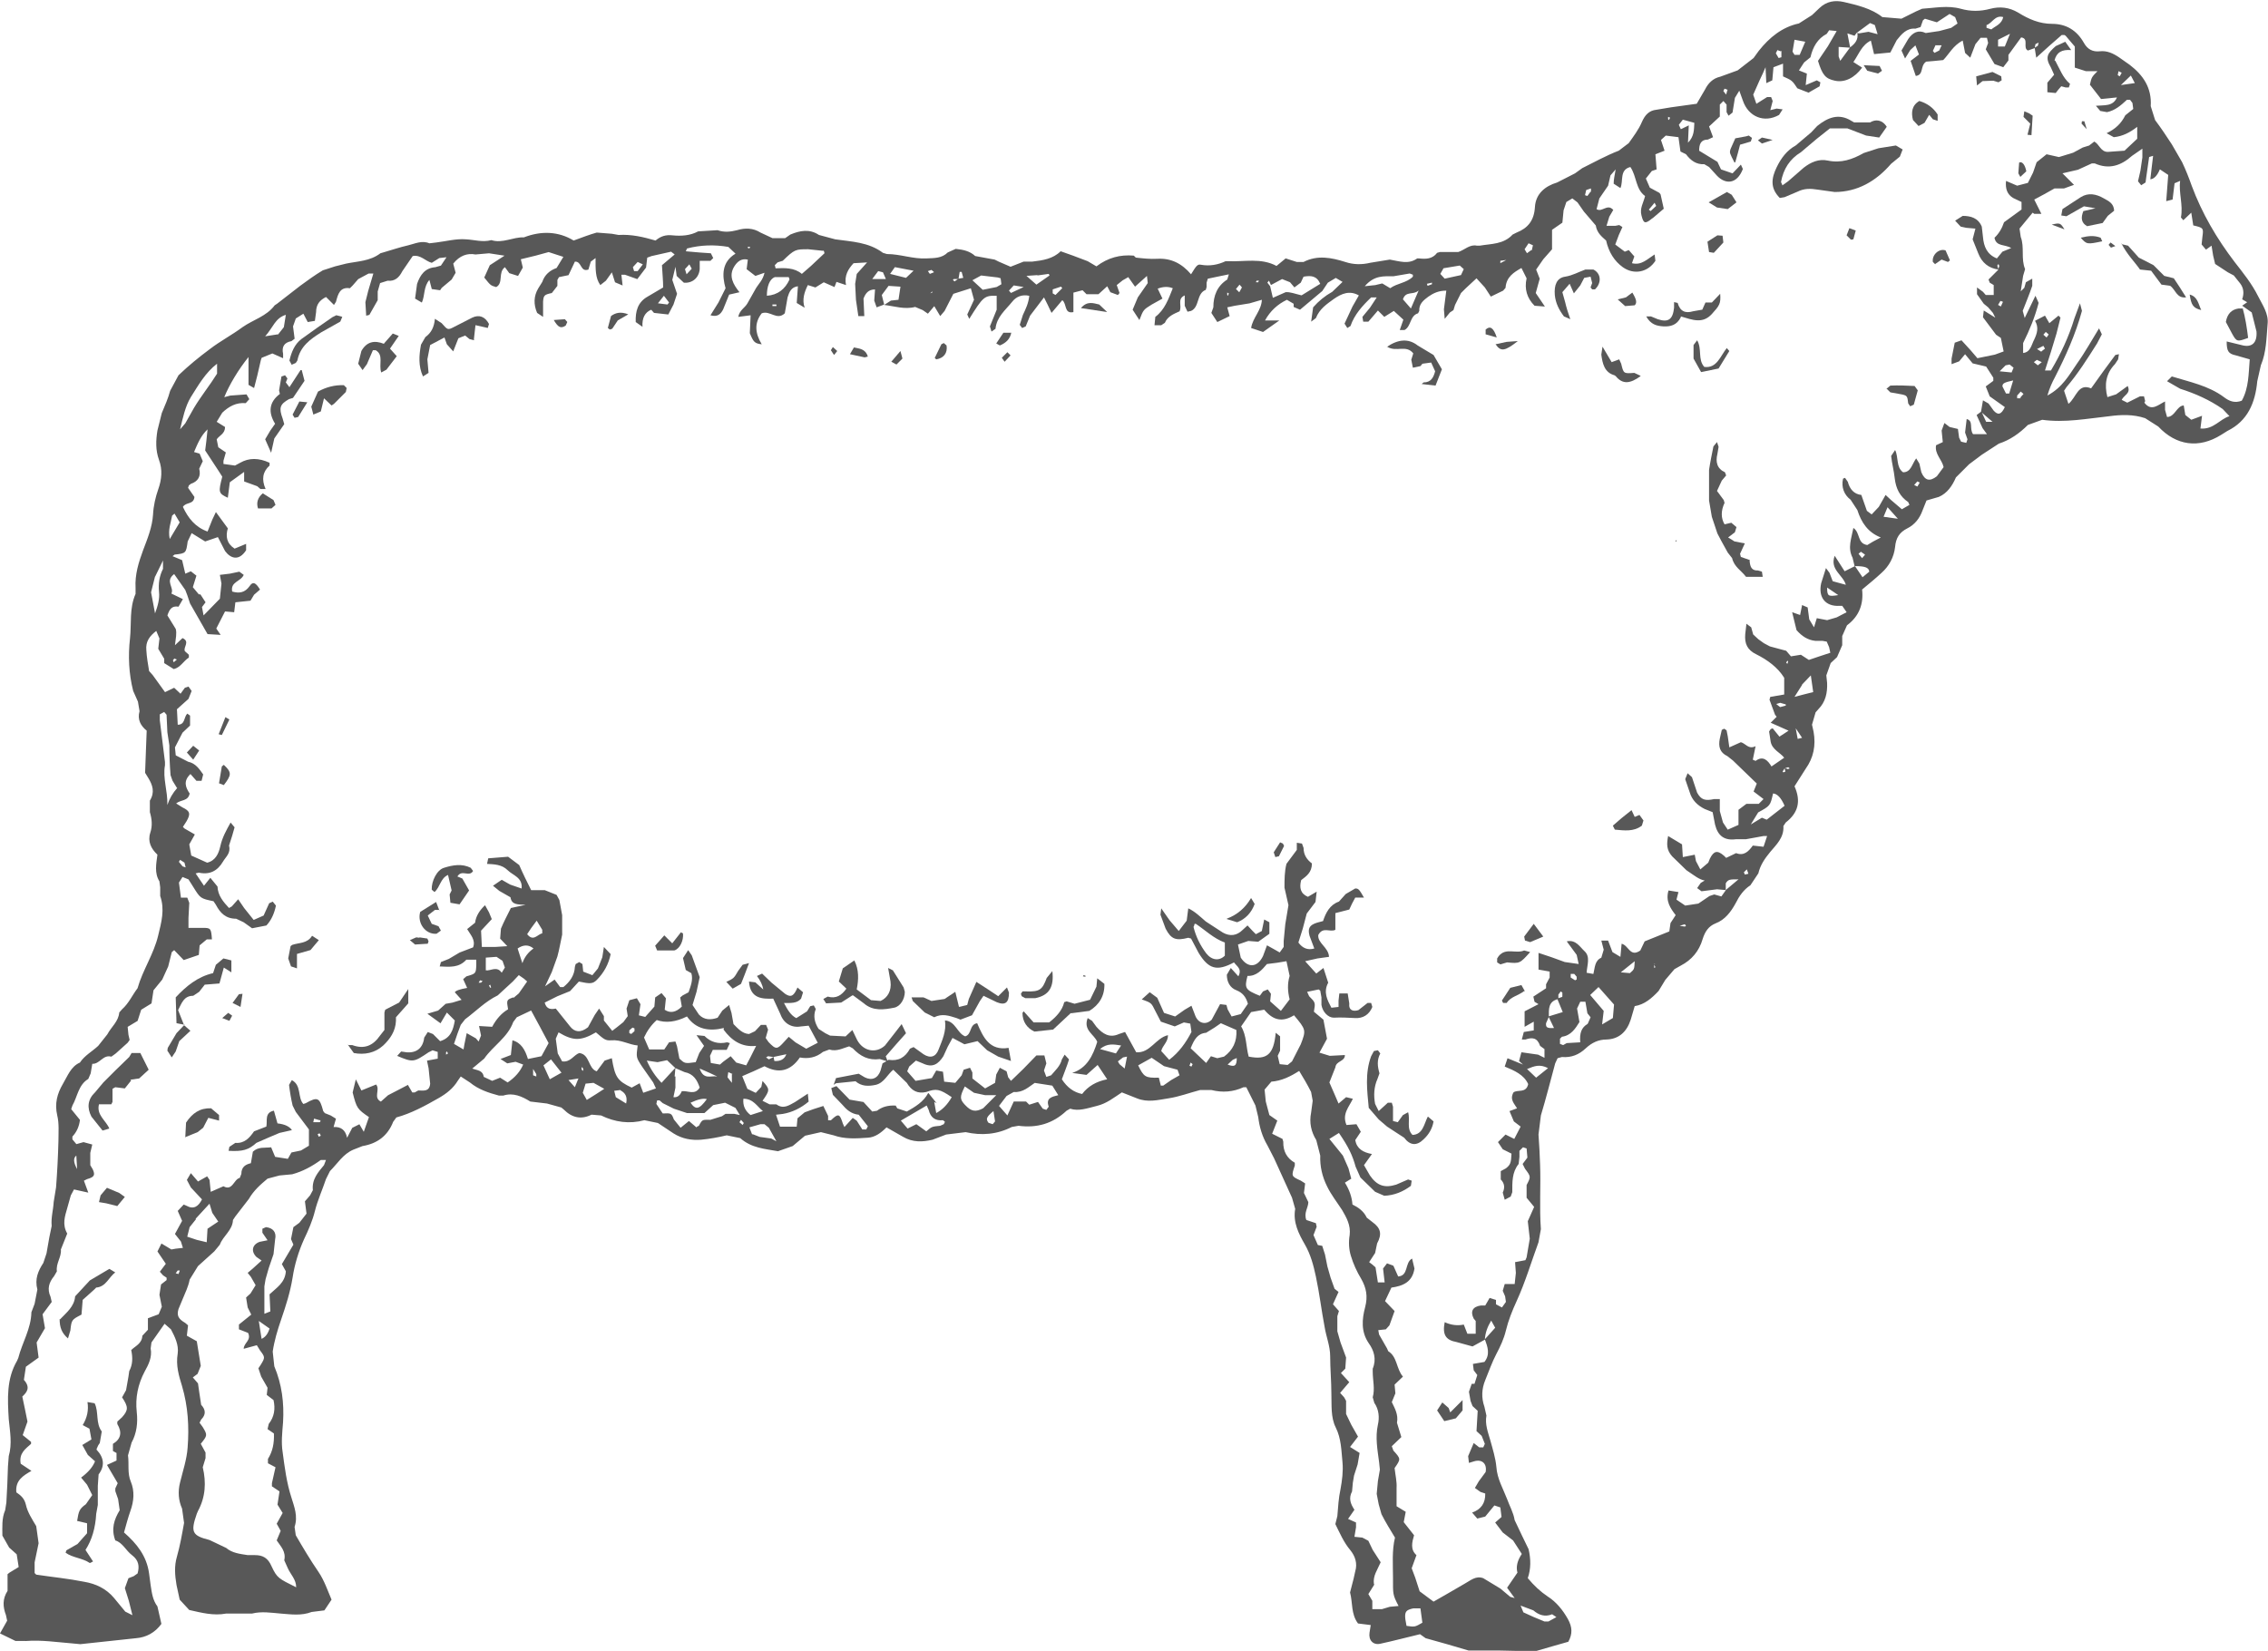 <svg xmlns="http://www.w3.org/2000/svg" viewBox="0 0 57.05 41.54"><defs><style>.d{fill:#585858;}</style></defs><g id="a"></g><g id="b"><g id="c"><g><path class="d" d="M28.57,6.48c.18,.02,.36,.04,.54,.03,.35-.02,.62,.12,.85,.39,.13-.21,.16-.26,.25-.24,.22,.04,.43,0,.62-.09h.07c.4,.02,.82-.09,1.21,.12l.23-.19,.28,.09h.17c.35-.18,.7-.11,1.05,0,.21,.07,.42,.07,.63,.02l.49-.08c.24,.04,.47,.13,.69-.03h.04c.17,.02,.34,.02,.46-.14l.07-.02h.46c.16-.05,.29-.2,.47-.16h.07c.29-.05,.6-.03,.83-.28l.1-.05c.28-.11,.44-.3,.46-.64,.02-.34,.26-.53,.56-.62l.45-.23,.18-.13c.3-.15,.61-.32,.92-.44l.25-.19c.12-.17,.25-.34,.33-.53,.08-.18,.18-.29,.37-.31l.36-.06c.21-.03,.43-.06,.65-.09l.21-.36c.08-.16,.2-.28,.38-.32l.44-.16,.4-.31,.13-.18c.27-.34,.59-.6,1.01-.69l.33-.21,.19-.18c.18-.17,.39-.2,.61-.15,.34,.08,.69,.16,.97,.38l.48,.04,.36-.18,.16-.07c.32-.02,.64-.09,.97,0,.25,.07,.49,.07,.75,0,.23-.06,.47-.04,.7,.1,.26,.16,.53,.28,.85,.28,.35,0,.62,.16,.8,.48,.09,.16,.22,.23,.4,.21,.18-.02,.33,.05,.48,.15l.27,.19c.34,.26,.56,.58,.53,1.04l.11,.35c.15,.2,.29,.41,.42,.61l.26,.45c.09,.19,.17,.39,.24,.59,.26,.7,.63,1.33,1.08,1.92,.21,.27,.43,.54,.59,.86,.11,.22,.27,.44,.24,.7-.03,.35-.03,.71-.17,1.04l-.09,.4c-.05,.54-.24,1-.75,1.25l-.16,.1c-.56,.35-1.13,.27-1.58-.21l-.33-.21c-.3-.1-.6-.09-.9-.05-.56,.06-1.12,.17-1.69,.09l-.36,.13c-.21,.21-.45,.38-.73,.47l-.43,.28-.32,.24-.33,.33c-.09,.21-.22,.4-.43,.49l-.31,.09-.1,.25c-.07,.2-.2,.36-.38,.45-.2,.1-.29,.24-.31,.47-.03,.26-.15,.48-.34,.65-.15,.14-.31,.27-.49,.42,.04,.36-.07,.67-.38,.9l-.12,.27v.23l-.13,.3-.16,.15-.11,.31,.02,.19c.01,.25-.04,.48-.22,.66l-.07,.08-.09,.31,.04,.18c.06,.34,0,.65-.2,.93l-.28,.44c.17,.38,.09,.67-.22,.91l-.06,.09c.02,.29-.18,.47-.33,.65-.14,.17-.25,.33-.3,.54l-.2,.3c-.17,.11-.28,.27-.37,.45-.12,.22-.27,.42-.51,.51-.17,.07-.26,.2-.32,.39-.09,.31-.28,.53-.55,.67l-.16,.09-.23,.27-.17,.28c-.17,.18-.35,.34-.6,.38l-.1,.34c-.1,.31-.3,.49-.61,.5-.2,0-.37,.08-.52,.22-.17,.16-.36,.24-.6,.22l-.11,.03-.06,.13c-.12,.44-.23,.88-.36,1.31l-.06,.48c.02,.25,.03,.5,.04,.76,.02,.54-.02,1.08,.02,1.62l-.06,.33c-.18,.49-.33,1-.55,1.48-.11,.24-.21,.49-.27,.74-.05,.21-.14,.4-.24,.59-.11,.21-.19,.44-.28,.66-.09,.22-.1,.44-.02,.67l.05,.22c-.04,.22,.04,.42,.1,.63,.06,.22,.13,.44,.15,.66,.02,.3,.17,.55,.27,.81,.06,.17,.16,.34,.19,.53l.19,.4,.16,.33c.06,.25,.06,.5-.02,.73,.16,.19,.32,.34,.5,.46,.22,.14,.38,.34,.51,.57,.11,.2,.12,.37,.01,.57-.27,.08-.54,.15-.8,.23h-.14c-.27,0-.55,0-.82-.01h-.75c-.36-.11-.72-.21-1.08-.31l-.14-.1c-.34,.08-.67,.17-1,.24-.18,.04-.3-.09-.27-.28l.03-.19-.32-.04c-.18-.24-.13-.52-.2-.78l.09-.35,.04-.18c.06-.2,0-.38-.12-.53-.17-.2-.27-.44-.38-.66l.05-.2c.02-.23,.03-.45,.08-.68,.04-.22,.07-.45,.05-.67-.03-.3-.03-.6-.17-.88-.13-.26-.1-.56-.11-.85,0-.31-.03-.63-.03-.94,0-.26-.1-.49-.14-.74-.08-.42-.13-.85-.22-1.27-.06-.28-.13-.55-.28-.81-.15-.26-.3-.55-.24-.89l-.08-.28c-.15-.33-.3-.66-.45-.99l-.17-.33c-.13-.22-.2-.46-.23-.71l-.07-.29-.23-.46h-.07c-.26,.12-.53,.14-.81,.07h-.28c-.27,.07-.53,.17-.8,.21-.26,.04-.52,.11-.79,0l-.38-.15c-.2,.13-.38,.28-.63,.34-.24,.06-.46,.14-.67,.07l-.09,.05c-.35,.33-.75,.44-1.21,.38l-.17,.03c-.37,.19-.76,.22-1.16,.13l-.49,.06-.34,.13c-.25,.06-.5,.07-.74-.07l-.42-.24c-.14,.14-.29,.25-.47,.26-.29,.02-.58,.04-.86-.06l-.32-.08-.4,.09-.31,.26-.37,.13c-.33-.06-.67-.08-.95-.33l-.34-.07c-.21,.05-.43,.09-.64,.11-.24,.02-.48-.02-.7-.16l-.39-.26-.34-.07c-.38,.1-.74,.05-1.09-.12l-.24-.02c-.26,.13-.49,.08-.7-.13l-.06-.05-.36-.1-.42-.05c-.21-.13-.43-.23-.68-.15h-.11c-.26-.07-.51-.15-.73-.33l-.23-.15-.07,.1c-.12,.2-.29,.33-.48,.44-.35,.2-.7,.39-1.07,.49l-.08,.11c-.14,.36-.41,.55-.77,.61l-.23,.09c-.26,.11-.4,.35-.59,.54l-.1,.2c-.09,.27-.21,.53-.28,.81-.06,.24-.16,.47-.27,.7-.14,.31-.24,.64-.29,.97-.06,.37-.17,.71-.29,1.06-.09,.26-.17,.53-.21,.8l.04,.37c.19,.45,.25,.92,.22,1.41-.02,.25-.05,.51-.01,.75,.05,.38,.1,.77,.22,1.14,.07,.23,.17,.47,.08,.74l.03,.21c.18,.31,.37,.63,.57,.92,.15,.22,.23,.47,.33,.7l-.18,.27-.32,.04c-.26,.1-.52,.06-.78,.04-.24-.02-.48-.06-.72,0h-.65c-.32,.06-.62-.02-.93-.09l-.24-.26-.08-.37c-.04-.24-.06-.47,.01-.71,.08-.28,.13-.57,.18-.85l-.05-.36c-.09-.2-.11-.43-.05-.66,.07-.29,.17-.58,.19-.88,.04-.52,.01-1.03-.14-1.54-.08-.26-.16-.52-.11-.82,.03-.22-.07-.42-.17-.61l-.16-.14-.33,.47-.02,.15c.04,.22-.05,.4-.15,.58-.17,.32-.24,.66-.2,1.02,.03,.27,0,.53-.13,.77l-.09,.32c.03,.22-.02,.45,.07,.66,.1,.24,.08,.49-.01,.74-.06,.17-.11,.36-.16,.54,.32,.28,.57,.59,.63,1.03l.04,.3c.03,.19,.05,.37,.17,.53l.1,.44c-.16,.22-.38,.34-.64,.36-.47,.05-.93,.1-1.4,.15l-.21-.02c-.38-.03-.77-.09-1.15-.06H.39l-.39-.19,.18-.32-.03-.14c-.08-.21-.09-.41,.04-.61v-.42l.05-.04,.23-.14-.05-.32-.19-.17-.17-.3c0-.21-.02-.43,.07-.64l.03-.19c.02-.3,.03-.61,.04-.91l.02-.26c.09-.31,.03-.62,0-.93-.03-.51-.06-1.01,.21-1.47l.03-.07c.1-.39,.32-.73,.33-1.15l.08-.21,.07-.36c-.07-.27,.02-.47,.15-.67l.08-.24,.07-.4,.06-.29c-.02-.21,.04-.4,.05-.6l.06-.37c.03-.39,.05-.78,.06-1.17,0-.21,.02-.44-.03-.64-.07-.3,0-.55,.14-.79,.12-.2,.2-.44,.43-.54,.12-.18,.31-.28,.46-.42l.23-.29c.1-.19,.28-.32,.3-.55l.07-.08c.17-.15,.26-.36,.39-.53,.13-.46,.41-.86,.52-1.33,.08-.33,.17-.65,.05-.99v-.22l-.02-.15c-.13-.21-.08-.44-.05-.67-.16-.15-.25-.33-.18-.55,.06-.18,.04-.35-.01-.52v-.29c.13-.21,.07-.39-.04-.57l-.08-.13c.01-.37,.03-.71,.04-1.06-.15-.12-.24-.28-.18-.49l-.04-.24-.12-.27c-.11-.43-.13-.88-.08-1.32,.04-.37-.02-.76,.14-1.12v-.15c-.02-.34,.08-.65,.19-.95,.11-.29,.23-.58,.25-.9,.01-.21,.06-.43,.13-.63,.09-.25,.11-.5,.02-.74-.09-.25-.08-.49-.04-.74l.11-.44c.08-.19,.16-.37,.21-.56l.21-.39c.25-.24,.52-.46,.79-.66,.26-.2,.55-.35,.82-.55,.27-.19,.6-.27,.81-.55l.06-.04c.19-.15,.39-.3,.58-.45,.19-.14,.37-.27,.57-.39l.31-.1,.28-.07c.29-.06,.6-.06,.86-.26l.07-.02c.21-.06,.41-.13,.63-.18,.17-.04,.34-.13,.53-.05l.17-.02c.25-.03,.5-.1,.75-.08,.21,.01,.42,.08,.64,.02,.28,.09,.54-.08,.82-.07,.44-.17,.87-.15,1.25,.08,.22-.08,.4-.15,.58-.2l.38,.03,.17,.03c.32-.02,.62,.05,.93,.14,.13-.11,.26-.15,.43-.13,.21,.02,.44,.01,.64-.1l.49-.03c.17,.06,.33,.04,.49,0,.2-.06,.4-.06,.59,.06l.3,.14h.32l.13-.09c.24-.1,.48-.15,.72,.01l.41,.11c.42,.06,.84,.07,1.2,.34l.1,.03c.34,0,.66,.13,1,.11,.19-.01,.38,0,.53-.15l.2-.09c.2,.02,.36,.06,.49,.18l.49,.09,.1,.05,.3,.13,.33-.13h.22c.26-.03,.52-.07,.71-.26l.31,.11,.37,.14,.22,.13c.29-.22,.6-.3,.94-.27Zm13.09,17.78l-.05-.02v.11l.03-.02-.04-.08h.05Zm3.31-4.91l.05-.02-.04-.03-.09,.03-.05,.08,.02,.02,.05-.02-.02-.09,.09,.03ZM23.45,7.36v-.03l-.07,.07-.12,.14,.11-.15,.08-.03Zm.54-.34l-.02,.02,.04,.04,.1-.07,.12-.02-.04-.15h-.05l-.03,.18h-.13Zm-4.52,19.67q.24,.02,.31-.17l-.33,.07-.13-.02-.05,.03,.07,.05,.12-.06,.02,.11ZM46.69,.82l.07,.02,.24-.04,.23,.06-.07-.23-.12-.05-.34,.25-.05,.07-.18-.06,.07,.36-.29-.02v.24l.04,.11,.25-.34c.12-.09,.21-.19,.18-.36Zm-7.39,24.25v-.1l-.04-.03-.06,.08v.11c-.26,.06-.24,.26-.24,.45l-.07,.16c-.01,.11,.03,.13,.2,.12l-.14-.29,.36-.11-.14-.34,.12-.04Zm-22.31,2.01v.28l-.05,.24q.14,.02,.21-.15c.15-.02,.33,.11,.45-.09-.06-.19-.16-.35-.38-.39l-.23-.1-.21-.2-.24,.05-.27-.04c.1,.23,.22,.4,.37,.56l.35-.38-.02,.22ZM32,7.5l.34-.15c.11-.01,.23,.04,.4,.08l.47-.29c-.09-.21-.24-.21-.42-.18l-.07,.15-.16,.12-.11-.13-.2-.08-.28,.15-.05-.11-.04,.05,.07,.09,.07,.3Zm-11.29-1.19l-.38-.04c-.32,0-.34,0-.64,.29l-.13,.04-.07,.07,.02,.08c.23-.01,.47-.02,.66,.14l.23-.2,.34-.32h0l-.02-.07Zm2.79,21.41l.05,.28q.23-.12,.39-.4c-.31-.21-.39-.22-.64-.13-.22,.05-.37-.03-.49-.23l-.34-.33c-.15,.12-.23,.33-.44,.38-.19,.04-.36,.04-.51-.09l-.49,.05-.06,.04,.06-.17,.57-.11,.15,.09c.18,.09,.33,.03,.4-.17l.05-.18,.09-.05,.06-.04c.25,.04,.42-.06,.54-.28l.09-.04,.25,.18c.17,.11,.31,.07,.38-.12,.09-.23,.2-.46,.16-.73,.27,.02,.31,.33,.51,.4,.17-.05,.1-.3,.3-.33,.15,.35,.31,.7,.79,.62l.06,.33-.32-.11-.28-.16-.24-.23-.33,.08-.3-.16-.12,.22-.11,.24c-.13,.2-.27,.3-.52,.18l-.17-.07-.17,.15-.05,.12,.21,.24,.41-.07,.11-.19,.17,.03,.03,.25,.28,.03,.16-.19,.05-.14,.16-.05,.06,.12v.15l.32,.25,.25-.14,.03-.21,.09-.17,.17,.09,.04,.15,.07,.09,.31-.3,.33-.34h.2l.05,.2-.06,.18,.06,.16,.12-.04c.1-.12,.23-.23,.27-.4l.07-.12,.11,.12c-.05,.17-.12,.33-.18,.5q.2,.31,.51,.37,.22-.29,.63-.37l-.24-.36-.28,.25-.36-.05c.37-.12,.52-.43,.63-.78-.07-.19-.36-.29-.24-.6l.11,.07,.11,.15c.16,.18,.33,.29,.57,.18l.15-.05c.1,.18,.19,.35,.28,.51,.35,.03,.49-.36,.8-.43,0,.18-.14,.26-.17,.4l.2,.22c.25-.19,.42-.43,.56-.7l-.03-.21-.16-.03-.23,.1-.35-.12-.14-.27c-.1-.2-.09-.2-.34-.29l.2-.18,.19,.14,.17,.38,.28,.09,.24-.17,.17-.1,.1,.26c.08,.19,.27,.23,.41,.09l.14-.26,.07-.13,.16,.02,.03,.11,.1,.18,.23-.06,.18-.26c-.05-.18-.14-.28-.29-.34-.16-.06-.24-.21-.24-.39l.1-.17,.19,.21c.1-.19-.04-.25-.11-.35-.43,.23-.64,.17-.89-.24l-.19-.36-.07-.02c-.31,.08-.43,.04-.57-.23l-.13-.35,.02-.16,.21,.3,.23,.27,.2-.26,.04-.31c.17,.08,.3,.21,.44,.33l.43,.28c.18,.1,.35,.08,.5-.07l.12-.11,.12,.13,.09,.09,.15-.08,.06-.29,.13,.07v.29l-.28,.2-.25-.02-.26,.09,.07,.33c.18,.27,.42,.25,.56-.04l.1-.27,.18,.1,.14,.08,.1-.14v-.15l.04-.42,.08-.48-.1-.44c0-.2,0-.41,.05-.6l.26-.35v-.18l.13,.02,.04,.11c0,.18,.09,.3,.21,.39,0,.23-.14,.32-.27,.42-.05,.19-.02,.34,.17,.42l.22-.13-.03,.26-.22,.29-.1,.38-.11,.35q.16,.22,.4,.15l-.12-.32c-.05-.19,0-.27,.19-.33l.15-.04c.07-.21,.17-.41,.4-.49l.17-.19,.24-.14c.08,0,.1,.02,.22,.23h-.22l-.08,.15-.07,.15-.35,.09v.42c-.14,.07-.31-.09-.43,.13-.02,.21,.26,.31,.27,.55l-.29,.04-.31,.07,.28,.31,.18-.14,.12,.37c-.13,.24-.02,.44,.08,.63l.18-.02v-.16l.02-.18h.21l.04,.25c-.02,.18,.1,.21,.23,.17l.23-.18h.09l.03,.1c-.08,.2-.24,.29-.43,.28-.18-.01-.36-.02-.54-.01-.14,0-.28-.14-.31-.32v-.19l-.03-.17-.04-.03-.29,.06,.05,.11c.16,.16,.16,.16,.12,.39l.24,.2,.09,.48-.19,.35,.26,.08,.38-.02c0,.17-.22,.14-.24,.31l-.15,.38c.07,.16,.15,.34,.23,.53l.19-.16,.17,.04c-.09,.2-.28,.38-.16,.66l.25-.02,.11,.19-.14,.21c.04,.22,.2,.31,.42,.35l-.2,.28,.15,.26c.18,.26,.37,.32,.66,.23l.3-.13,.09,.03-.02,.13c-.2,.15-.42,.24-.67,.25l-.23-.1-.37-.36-.12-.27c-.08-.29-.18-.5-.42-.85l-.24,.15,.34,.42,.14,.32,.07,.26-.16,.1q.17,.27,.19,.55c.14,.07,.28,.16,.36,.33l.14,.11c.21,.15,.25,.3,.12,.54l-.05,.24-.15,.23,.08,.06,.08,.07,.06,.38h.17l-.04-.35,.1-.13,.16,.06,.12,.27c.27-.02,.16-.35,.35-.45l.06,.25c-.05,.34-.29,.44-.58,.48l-.16,.34,.24,.25-.13,.36-.09,.1-.19,.02,.02,.11,.2,.35,.03,.07c.23,.14,.2,.44,.37,.64l-.21,.2,.02,.22-.09,.22c.07,.15,.17,.31,.13,.52l.11,.36-.24,.23,.04,.11c.19,.21,.19,.21,.03,.44,.02,.18,.06,.34,.05,.5v.46l.23,.14-.05,.26,.26,.33c-.05,.17-.1,.36,.06,.5l-.12,.33,.09,.24,.11,.34,.35,.26c.25-.14,.52-.3,.78-.45,.15-.08,.28-.21,.47-.14l.43,.26,.25,.21,.11,.03-.19-.26,.26-.38q-.06-.22,.11-.47l-.22-.34-.26-.2-.19-.25,.16-.14-.03-.24-.15-.05-.23,.28-.2,.05-.13-.15q.34-.12,.33-.48l-.12-.04-.14-.1,.1-.17,.17-.23c.04-.21-.09-.33-.29-.27l-.13,.04-.02-.17,.14-.33,.14,.11h.1l.04-.09-.08-.2-.13-.12c.01-.17,.02-.33,.03-.51l-.13-.12-.05-.13-.04-.23,.07-.2h.07l.07-.22-.09-.12-.02-.16,.29-.05c.15-.19,.08-.38,.01-.57l.26-.29-.1-.18c-.09,.15-.15,.3-.16,.48l-.31,.17-.4-.11c-.28-.05-.36-.19-.3-.5q.24,.11,.48,.06l.09,.23h.21v-.32l-.05-.06c-.09-.18-.03-.3,.18-.33h.11l.11-.19,.16,.05v.11l.15,.08,.1-.14-.02-.14-.06-.14,.05-.17h.25l.03-.28-.02-.27,.26-.05,.03-.07,.08-.47-.05-.44,.16-.36-.19-.23v-.32c.11-.21,.11-.21-.04-.41l-.06-.12,.12-.16-.02-.23-.09-.03-.09,.09v.15l-.02,.18c-.17,.21-.16,.46-.16,.71l-.04,.11-.15,.08-.05-.18q.09-.19-.05-.33v-.21l.13-.07c.11-.09,.13-.13,.14-.37l-.22-.11-.12-.18,.19-.19,.22,.11,.16-.31-.17-.13-.11-.26,.19-.07c-.07-.12-.19-.22-.09-.4,.1-.08,.32,.03,.37-.21-.11-.24-.35-.34-.59-.44l.07-.21,.39,.16-.1-.09,.06-.22,.42,.06,.16,.08v-.22l-.11-.08c-.07-.21-.2-.22-.37-.16h-.09l.05-.19,.25-.04v-.22l-.23,.13v-.39l.35-.18-.1-.06-.03-.13,.32-.21v-.1l.09-.17v-.15l-.28-.05v-.42l.33,.11,.33,.12,.35,.05-.05-.23-.25-.34c.23-.05,.33,.14,.45,.25,.15,.14,.06,.35,.05,.54l.17,.03c.04-.16,.03-.33,.2-.41l.06-.2-.06-.23h.17l.11,.29,.2,.12,.03-.33c.18,.04,.21,.35,.47,.17l.11-.23c.2-.08,.4-.16,.62-.25l.03-.21,.13-.2c-.13-.17-.26-.35-.18-.62l.25,.04-.05,.19,.22,.15,.33-.05,.28-.19,.12-.04,.18,.05,.12-.17,.31-.26c-.22,0-.26,0-.32,.1v.17l-.22-.02-.39,.05-.11-.08,.09-.13,.1-.06c-.15-.03-.25-.12-.46-.26l-.36-.35c-.14-.16-.14-.3-.1-.51l.35,.21,.02,.32,.3-.06,.03,.16,.11,.21,.2-.17,.04-.1c.1-.2,.19-.22,.36-.07l.05,.05,.25-.12c.2,.08,.32-.05,.42-.19l.27,.03,.09-.27h-.09l-.44,.08h-.25c-.29,.04-.46-.08-.53-.37l-.06-.31-.2-.08c-.18-.09-.32-.22-.38-.43l-.11-.32,.06-.15,.11,.1,.13,.39c.1,.18,.2,.21,.43,.16h.14v.3l.08,.29,.12,.18,.27-.12v-.38l.2-.15h.31l.12-.12-.25-.19,.08-.2c-.21-.2-.4-.39-.6-.58l-.14-.11c-.19-.09-.23-.24-.19-.44l.05-.22,.06-.03,.06,.04,.03,.15,.04,.28,.29-.13c.12,.03,.19,.19,.37,.1l-.07,.34,.07,.03c.19-.14,.31-.01,.4,.14l.32-.22c-.1-.13-.3-.2-.34-.4l-.04-.26,.04-.06,.05-.02,.17,.21,.23-.15-.45-.2,.15-.15h0l-.04-.05-.14-.38,.02-.07,.35-.06v-.42c-.16-.26-.42-.45-.7-.59-.23-.11-.3-.27-.28-.51l.03-.26,.12,.09,.05,.18,.13,.12,.14,.1,.15,.08,.41,.11,.12,.14,.25-.04,.2,.13c.18-.06,.35-.12,.54-.18l-.03-.14-.06-.14-.11-.02h-.18c-.19-.02-.34-.12-.47-.27l-.11-.45,.2,.07,.05-.25,.14,.06,.04,.3,.12,.2,.07-.23,.26,.05,.24-.07,.25-.13-.11-.16h-.07c-.35,.02-.54-.21-.46-.57l.12-.38,.09,.12,.08,.21,.33,.09c-.07-.25-.41-.38-.28-.73l.25,.39,.26-.13,.19,.28,.17-.14c-.01-.11-.12-.14-.37-.14l-.05-.21c-.13-.25-.03-.48,.02-.75,.18,.12,.09,.39,.35,.43l.15-.09,.19-.1c-.33-.13-.49-.38-.59-.69l-.17-.26c-.16-.12-.24-.31-.19-.53l.05-.02,.07,.1c.05,.19,.16,.31,.34,.33l.14,.4,.12,.09,.18-.19,.17-.3,.14,.13,.27,.23,.19-.11-.03-.07c-.21-.14-.31-.34-.34-.6-.02-.19-.07-.37-.09-.56l.1-.15c.09,.18,.02,.43,.2,.56,.2,0,.22-.2,.33-.35l.08,.13,.05,.22c.09,.21,.21,.24,.39,.1l.17-.23c-.04-.19-.23-.33-.19-.55l.17-.08v.01l-.03-.3,.07-.19,.13,.1,.21,.05,.03,.22,.05,.1,.13,.03,.03-.09-.06-.17,.04-.34c.18,.05,.06,.24,.16,.38h.35l-.11-.15-.15-.33,.12-.09,.12,.26h.16l-.29-.25,.05-.29,.14,.08,.13,.18c.11,.12,.19,.1,.28-.09l-.38-.27-.1-.25,.19-.14v-.08l-.18-.28-.34-.08-.19-.23-.15,.18-.19,.07v-.14l.08-.4,.17-.06,.22,.24,.18,.21,.44-.09,.22-.08-.07-.34-.12-.08-.33-.44,.02-.17,.29,.18-.06-.12-.12-.14-.11-.09-.17-.24v-.17l.15,.11,.07,.08h.2v-.25l-.1-.06-.03-.08,.24-.24,.03-.1-.02-.05-.03,.04,.03,.1q-.37-.05-.51-.41l-.14-.35,.07-.27-.23-.02-.14-.03-.14-.15,.19-.12c.2,0,.39,.05,.48,.27l.03,.26c.02,.24,.1,.44,.35,.54l.14-.17,.22-.09c-.15-.1-.38-.03-.42-.26q.16-.15,.24-.39l.44-.32v-.19l-.21-.1c-.15-.09-.2-.23-.18-.43l.28,.12,.27-.07,.13-.26,.09-.26,.25-.2,.31,.07,.1-.03,.26-.08,.24-.13,.16-.05,.13-.1c.13,.07,.16,.26,.34,.26l.42-.03,.32-.3v-.3c-.18,.14-.37,.24-.59,.26l-.18-.1c.23-.11,.37-.25,.47-.45l.2-.16-.02-.15-.06-.08h-.08c-.15,.14-.3,.27-.5,.31l-.17-.03-.11-.13c.22-.02,.43,.02,.53-.21l-.4,.04-.28-.36c.04-.18,.04-.19,.19-.34h-.29l-.28-.09v-.53l-.23-.27-.03-.02h-.07c-.21,.18-.41,.36-.64,.57l-.04-.25,.08-.05,.02-.08-.08,.04-.02,.1-.17,.06c-.14-.07,.04-.3-.17-.33l-.32,.44v.14l-.13,.17-.22-.08-.22-.37,.06-.16-.03-.13h-.16l-.13,.16-.13,.34-.13-.12-.06-.31c-.24,.12-.35,.35-.49,.49-.17,.02-.32,.03-.43,.04-.16,.11-.05,.33-.26,.36l-.13-.38,.21-.16-.09-.23-.13,.12-.13,.21-.09-.2,.17-.29c.11-.16,.25-.24,.44-.15l.34-.05,.3-.08,.16-.11-.06-.16-.14-.08-.32,.21-.3-.09-.05,.04-.06,.17-.13,.04c-.22-.02-.35,.14-.47,.29l-.16,.31-.41,.04-.08-.34c-.23,.11-.3,.34-.44,.54l.22,.14c-.19,.26-.44,.38-.68,.33-.24-.05-.32-.14-.43-.5l.25-.37,.22-.38-.19-.02-.06,.09c-.23,.12-.35,.33-.41,.59l-.16,.13-.13,.2,.2,.08-.03,.29,.28-.12,.09,.05-.02,.1-.28,.16-.28-.11c-.13-.2-.14-.2-.36-.3v-.32l-.24,.09-.03,.33-.15,.07-.02-.4-.07,.16-.08,.17-.16,.36,.08,.23,.27-.17h.1l.04,.1-.06,.23,.16-.04,.15,.02-.09,.14c-.37,.21-.77,.05-.91-.36l-.09-.25-.11,.18-.06,.37-.1,.08-.05-.09v-.19l-.08-.09-.09,.09v.3l-.27,.25,.1,.27-.13,.06c-.18,0-.22,.12-.22,.28l.46,.28,.09,.19,.29,.1,.21-.22,.05,.11c-.15,.39-.44,.39-.65,.17l-.2-.22-.12-.07c-.2,.01-.34-.09-.46-.25l-.14-.07-.05-.36-.32-.04-.12,.11,.09,.27-.23,.09,.03,.38-.12,.04-.15,.19,.1,.23,.24,.13,.03,.04,.08,.36-.27,.23-.03,.02c-.17,.14-.21,.12-.26-.08-.05-.18,.05-.32,.09-.49-.24-.17-.21-.5-.37-.73-.28,.07-.17,.35-.25,.53l-.17-.11c0-.1,.02-.19,.05-.36l-.13,.15-.06,.26-.22,.32-.07,.27c.14,.09,.27-.15,.42,.02l-.1,.17-.07,.23h.22l.1-.02,.08,.05-.09,.2-.09,.24,.24,.18,.1-.04,.14,.16-.06,.17c.24,.06,.38-.1,.57-.22l.02,.16c-.19,.29-.54,.36-.82,.16q-.32-.23-.42-.67c-.11-.1-.23-.19-.26-.38l-.3-.35-.16-.23-.13-.1-.15,.09-.07,.21-.03,.31-.26,.18c0,.17,0,.33,0,.49l-.22,.25-.18,.26,.09,.23-.1,.36,.23,.34-.26-.02c-.19-.19-.26-.42-.2-.69l-.13-.26c-.19,.11-.38,.22-.4,.5l-.06,.07-.31,.15-.15-.23-.21-.23-.27,.25-.12,.12-.15,.3-.04,.13-.09,.06-.13,.16-.02-.24c.02-.15,.04-.3,.06-.47-.19,0-.32,.06-.45,.15-.12,.09-.24,.18-.23,.36l-.03,.06c-.21,.06-.17,.33-.34,.42h-.12l.09-.26-.24-.22-.24,.15-.16-.16-.24,.28h-.13l-.02-.12,.19-.23,.17-.26h-.14c-.22,.21-.42,.43-.52,.72l-.08,.05-.07-.11,.2-.43,.16-.28c-.23-.13-.43-.05-.63,.09-.18,.13-.36,.25-.45,.48l-.12,.09,.05-.36c.14-.16,.3-.29,.48-.39l.26-.25-.17-.1-.2,.12-.14,.21c-.19,.16-.38,.32-.56,.47l-.16-.07v-.08l-.17-.1c-.23,.11-.42,.28-.55,.52h.36l-.41,.29-.3-.1c.04-.26,.26-.44,.27-.71l-.31,.09-.37,.06-.19,.04,.06,.22-.31,.15-.15-.23,.05-.14c0-.3,.1-.54,.35-.7l.04-.13c-.19,.04-.35,.07-.53,.11l-.03,.1v.11l-.02,.07c-.24,.09-.15,.43-.37,.53l-.09,.02-.07-.15v-.26c-.2,.09-.06,.26-.13,.4-.13,.06-.3,.12-.37,.29l-.09,.06h-.17l.02-.21c.24-.18,.33-.45,.44-.72q-.17-.07-.38,.01l.12,.25-.27,.15c-.21,.13-.21,.13-.31,.39l-.17-.26,.13-.31,.25-.36-.02-.18-.3,.27-.17-.24-.14,.08-.15,.12,.07,.2-.04,.05-.19-.07-.08-.15-.22,.2h-.3l-.1-.1-.23,.06v.49c-.24,.05-.16-.21-.28-.3l-.27,.32-.1-.21-.09-.18-.35,.46-.11,.27-.09,.04-.06-.08,.08-.25c.07-.15,.14-.29,.16-.48-.18-.04-.33,.02-.43,.15-.17,.21-.39,.38-.42,.68l-.1,.07-.04-.13,.17-.42v-.35c-.31-.01-.34,.02-.69,.58l-.05-.11,.17-.37-.08-.29-.44,.14-.22,.43-.11,.13-.15-.25-.16,.19-.13-.09-.19-.08c-.27,.07-.52-.02-.78-.05l.17-.11,.19-.02,.05-.33-.3-.02-.17,.23,.06,.24-.19,.07-.06-.17,.02-.28c-.17,0-.24,.1-.29,.23l.02,.44h-.15l-.06-.41-.02-.4,.04-.25,.26-.29-.34,.02c-.13,.14-.24,.31-.19,.55l-.24-.08-.05,.13-.27-.12-.21,.13-.19-.06c-.09,.18-.15,.37-.08,.57l-.2-.12,.03-.42c-.17,.02-.22,.15-.26,.28l-.07,.4c-.2,.19-.37-.08-.58,0-.19,.24-.17,.5,0,.78-.18-.02-.21-.06-.3-.28l.02-.45-.31,.04c.03-.17,.17-.23,.23-.34l.22-.39c.07-.11,.17-.2,.21-.38l-.23,.08-.22-.17,.03-.24c-.17-.04-.27,.06-.34,.17-.15,.24-.03,.45,.13,.65l-.26,.06-.15,.37c-.06,.12-.14,.2-.32,.15l.2-.32,.18-.36c-.09-.32-.1-.66,.25-.87l-.18-.17c-.35-.06-.7-.05-1.04,.04l-.03,.07,.34,.03,.29,.02,.06,.12-.07,.07h-.27v.21c-.02,.22-.19,.36-.4,.34l-.18-.17-.03-.23-.08,.33,.12,.35-.09,.27-.13,.25-.36-.04-.07-.08q-.24,.1-.22,.43l-.17-.12c-.01-.27,.05-.5,.3-.64l.39-.23c0-.18-.02-.36-.03-.56l.32-.27-.09-.07-.49,.11-.11,.04-.03,.25-.22,.29-.31-.11h-.09l.03,.27-.19-.08-.08-.25-.15,.21-.14,.11c-.13-.18-.12-.41-.12-.68l-.12,.09-.06,.2c-.21,.07-.16-.21-.34-.2l-.16,.34-.24,.05-.04,.07v.15l-.14,.18c-.19,.04-.21,.06-.22,.22v.38l-.15-.1c-.09-.21-.09-.42,.03-.62l.1-.16c.06-.18,.19-.29,.36-.35l.17-.28-.37-.12-.33,.09-.37,.09,.05,.21-.12,.21-.22-.07-.11-.15c-.18,.13-.03,.4-.22,.5-.14-.04-.14-.04-.3-.24l.14-.31,.37-.24-.39-.06-.34,.03c-.21-.04-.4,.03-.56,.23l.06,.23-.1,.17-.25,.21-.04,.06-.21-.03-.06-.23c-.15,.17-.11,.4-.19,.57l-.17-.1,.05-.37c.08-.23,.2-.4,.46-.42l.14-.04,.14-.21-.18,.02-.19,.12c-.16-.04-.28-.21-.48-.17l-.26,.38c-.08,.16-.19,.26-.37,.24l-.19,.06-.06,.21v.22l-.21,.37-.08,.02-.02-.34,.07-.28,.13-.44h-.12l-.26,.14-.14,.16-.07,.07c-.25-.04-.3,.15-.35,.34l-.05,.08-.2-.2c-.16,.08-.25,.19-.25,.38l-.03,.22-.18,.03-.11-.21-.19,.12-.07,.2,.04,.31-.08,.06q-.27,.05-.21,.32v.11l-.27-.12-.27,.11-.02,.06-.09,.39-.08,.31-.14-.08v-.7c-.25,.31-.48,.69-.61,1.01l.15-.04,.41-.03,.07,.12-.09,.1c-.24-.02-.42,.08-.59,.24l-.14,.23,.21,.13c0,.17-.14,.21-.21,.31l.04,.2,.19,.13-.06,.21v.08l.29,.04,.13-.07q.33-.19,.74,0v.07q-.26,.23-.1,.59h-.13l-.08-.07-.33-.12v-.24l-.36,.26-.05,.39c-.24-.11-.24-.14-.14-.53-.13-.21-.27-.41-.43-.66,.02-.14,.04-.32,.06-.53-.17,.16-.25,.36-.34,.57l.14,.04,.08,.19-.09,.19c.05,.19-.03,.32-.21,.38l-.05,.04-.02,.06,.16,.23c-.02,.2-.21,.12-.29,.25,.13,.28,.31,.51,.62,.62l.12-.3,.09-.19,.3,.41c-.06,.2-.03,.38,.17,.51l.29-.12v.16c-.18,.28-.39,.21-.53,.02l-.18-.35-.32,.11-.34-.21-.1,.21c-.04,.29-.04,.3-.33,.33l-.05,.04,.24,.1,.08,.34,.14-.06,.14,.11-.09,.29,.15,.18h.04l.13,.2-.09,.12,.04,.21,.41-.42,.04-.38-.04-.22,.25-.03,.24-.05,.11,.08c-.07,.17-.34,.17-.29,.42,.18,.05,.32,.03,.44-.14,.08-.12,.15-.09,.26,.09l-.15,.13-.09,.15-.38,.04-.03,.25-.23-.02-.22,.43,.11,.16-.33-.02-.24-.42-.2-.35-.07-.21-.05-.13-.28-.4c-.24,.18,.01,.34-.07,.49l.29,.14-.11,.19c-.18-.03-.23,.08-.28,.22l.21,.34c.03,.11,0,.24-.02,.41l.19-.18c.2,.09,.01,.23,.06,.33l.1,.09v.07c-.14,.09-.21,.25-.38,.29l-.24-.15v-.11l-.15-.25,.03-.26-.08-.19c-.17,.13-.27,.27-.25,.48,.01,.18,.04,.35,.07,.53l.09,.1,.31,.43,.23-.11,.16,.15,.11-.15,.09-.03,.08,.11-.08,.2-.29,.26,.02,.39c.19,0,.15-.19,.24-.28l.07,.05v.25l-.19,.18-.19,.37,.02,.2,.31,.16c.19,.04,.28,.18,.38,.32l-.04,.16h-.13l-.15-.17c-.19,.18-.12,.34-.02,.49-.04,.2-.22,.15-.34,.25l.16,.1c.19,.09,.21,.16,.1,.35l-.09,.14,.04,.04,.26,.15-.14,.25,.05,.28,.4,.18c.21-.05,.29-.23,.33-.41,.05-.23,.16-.42,.26-.6l.1,.12-.06,.21-.08,.25c.05,.19-.08,.28-.15,.4-.14,.24-.34,.34-.61,.28l-.08,.02,.21,.31,.16-.2,.18,.22c.01,.23,.15,.39,.29,.54l.07-.04,.16-.18,.15,.22,.24,.3,.25-.11,.14-.31,.09-.04,.08,.1c-.04,.19-.11,.36-.24,.5l-.36,.07-.21-.15-.19-.09c-.26,0-.4-.14-.51-.35l-.06-.09c-.33-.07-.33-.07-.51-.36l-.12-.19-.15-.06-.09,.14,.05,.38h.16l.05,.13-.02,.38v.25h.36c.2,0,.21,.01,.23,.29h-.13l-.18,.15-.02,.24-.38,.13-.24-.25-.06,.05-.09,.36-.15,.33-.22,.27-.05,.33-.26,.16-.09,.28-.25,.15,.02,.2,.03,.13-.05,.07-.3,.27-.11,.08c-.21-.06-.29,.19-.48,.18l-.04,.24-.06,.14c-.25,.15-.27,.44-.4,.67l-.03,.09,.22,.27q-.03,.25-.19,.42v.07l.1,.12,.18-.05,.22,.06-.05,.21v.31l.06,.1c.07,.15,.04,.2-.14,.25l-.08,.04,.11,.3-.36-.08-.08,.15-.09,.32c-.06,.21-.13,.41,0,.64l-.16,.4c.02,.19-.13,.35-.1,.55l-.07,.12c-.13,.16-.18,.32-.09,.52l.03,.13-.23,.31,.06,.35-.21,.36,.05,.38-.32,.23-.05,.33c.17,.19,.08,.31-.04,.42,.05,.23,.09,.43,.13,.63l-.12,.34,.21,.17v.05c-.13,.12-.31,.23-.26,.5l.27,.18c-.21,.12-.41,.24-.38,.54,.1,.07,.2,.14,.24,.31,.04,.19,.16,.37,.26,.54l.06,.43-.1,.48v.27l.04,.04c.4,.06,.81,.1,1.21,.18,.29,.05,.55,.17,.75,.41l.28,.34,.18,.09-.09-.36-.1-.32,.09-.25,.13-.05,.1-.07c.05-.18,.03-.33-.14-.46-.15-.11-.24-.32-.42-.37-.11-.29-.03-.53,.11-.76l-.04-.28-.07-.2v-.07l.06-.13-.27-.46,.24-.11v-.19l-.09-.05v-.18q.3-.18,.11-.5v-.06l.12-.11c.16-.18,.16-.26,0-.5l.1-.18,.06-.34,.02-.14c.09-.17,.09-.34,.05-.53,.1-.1,.27-.16,.28-.36l.14-.15v-.29l.27-.1,.08-.19-.06-.3,.04-.26,.14-.11v-.06l-.09-.06-.08-.09,.15-.2-.21-.31,.1-.2,.25,.15,.11-.02,.18-.02-.05-.16-.15-.19,.18-.33-.11-.25,.15-.16,.07,.03c.18,.1,.3,.02,.39-.16l-.28-.3-.1-.19,.1-.17,.18,.21,.23-.13,.06,.09,.03,.3,.25-.11,.07-.03c.23,.13,.26-.18,.41-.21l.04-.1c0-.18,.11-.24,.24-.27l.05-.29c.14-.13,.29-.09,.46-.11l.1,.24,.32,.05,.09-.16,.24-.05,.2-.12v-.41l-.33-.44-.08-.16c-.04-.17-.07-.35-.09-.52l.07-.12c.25,.13,.14,.44,.29,.6l.06-.02c.3-.17,.35-.14,.44,.2l.04,.05,.15,.06,.13,.08-.06,.21q.28-.02,.34,.27l.13-.25,.18-.09,.11,.19,.13-.37c-.29-.2-.31-.22-.41-.62l.08-.33,.14,.28,.37-.15c.11,.13-.08,.33,.12,.43l.18-.16,.29-.15,.21-.11,.11,.19h.06l.09-.05c.13,0,.28,.04,.3-.17l-.04-.39-.04-.19,.27-.05v-.17l-.13-.04-.1,.05c-.37,.25-.39,.26-.79,.09l.1-.11,.14,.02c.25,.02,.41-.11,.44-.37l.09-.14,.13,.05,.18,.18c.27-.08,.33-.29,.37-.52l-.2-.2-.16,.27-.33-.24,.27-.08,.19-.17,.17-.03,.23-.07-.17-.19q.03-.06,.31-.11l-.1-.22,.08-.07c.24-.07,.24-.07,.25-.28v-.14h-.25c-.19,.21-.42,.18-.67,.17l.03-.11,.2-.08,.27-.16,.34-.13c.07-.19-.07-.32-.15-.46l.2-.16c.02-.17,.12-.32,.25-.44l.1,.18,.07,.17-.27,.29,.02,.41h.33l.31-.02-.18-.19,.02-.25c.07-.17,.16-.34,.25-.52,.09-.02,.19-.04,.37-.08-.21-.01-.35,0-.38-.19l-.28-.16-.16-.13,.22-.15,.21,.12,.29,.1c.03-.28-.22-.33-.35-.46-.15-.15-.35-.15-.52-.16l.03-.14,.5-.04,.28,.21c.09,.21,.19,.41,.3,.63h.34l.3,.12,.07,.13,.07,.38v.49c-.04,.18-.07,.37-.12,.55l-.14,.39-.17,.36,.24-.17,.14,.19h.08c.16-.13,.28-.29,.29-.51l.02-.07,.09-.05,.08,.05,.02,.19,.23,.09,.14-.17,.11-.28,.04-.26,.17,.18c-.05,.25-.17,.47-.35,.65-.1,.1-.17,.1-.45,.04l-.22,.24-.32,.13-.32,.16c.05,.18,.17,.17,.28,.15l.36,.45c.11,.14,.26,.17,.45,.02l.17-.31,.11-.16,.12,.19v.11l.21,.26,.13-.1,.15-.12,.11-.15-.03-.19,.07-.21,.19-.05,.09,.15-.04,.28,.16,.04,.23-.26,.02-.23,.16-.11,.11,.13-.03,.29q.21,.14,.43-.08l-.04-.23,.06-.05,.15-.08c.05-.15,.12-.31,.07-.48l-.14-.08-.07-.3,.13-.2,.09,.13,.08,.22,.12,.33-.08,.37-.1,.33,.16,.24c.13,.14,.3,.14,.47,.08l.12-.18,.17-.14,.06,.2,.05,.28c.11,.11,.22,.24,.39,.25l.15-.07,.15-.16h.13l.05,.12-.06,.21,.07,.1c.19,.2,.22,.19,.4-.01l.11-.12,.17,.14,.27,.16,.29-.15-.23-.43-.2,.02c-.23,.04-.43-.08-.51-.31l-.18-.39c-.28,.01-.58,0-.61-.43l.16,.02,.2,.18q-.03-.17-.16-.34l.13-.06,.24,.23,.34,.28c.15,.1,.22,.05,.31-.16l.14,.12-.05,.16c-.1,.12-.25,.11-.43,.11,.09,.17,.17,.31,.31,.38l.27-.17,.08-.13,.09-.02,.05,.09c-.07,.18-.03,.34,.07,.5l.17,.11,.12,.06,.39,.02,.17-.16,.12,.25c.15,.28,.47,.35,.7,.14l.25-.32,.17-.22,.11,.23c-.17,.19-.34,.38-.51,.58l.05,.13-.2-.06c-.28,.04-.49-.07-.68-.27l-.09-.05c-.15,.04-.31,.14-.5,.08l-.16,.06c-.17,.14-.37,.18-.58,.14-.24,.35-.54,.41-.89,.22-.19,.09-.37,.17-.56,.25l.13,.32,.21,.1,.14-.15,.03-.15c.19,.21,.19,.23,0,.5l.18,.09h.17c.18,.13,.32,.02,.47-.06l.32-.21,.02,.2c-.19,.16-.41,.27-.65,.31l-.17,.02,.1,.3h.42l.02-.21,.18-.15,.22-.08,.25-.08,.12,.25v.11h.07c.19-.18,.22-.17,.3,.08l.04,.09,.21-.23,.1,.07,.14,.22h.1l.04-.08-.23-.29c-.19-.02-.31-.13-.42-.26l-.23-.24-.04-.17,.13-.05,.33,.34,.35,.06,.22,.24,.12-.02c.13-.1,.28-.14,.47-.13l.04,.07,.24,.08c.21-.12,.42-.24,.54-.47l.21,.26ZM56.59,7.64l-.19-.11q.08-.23-.05-.4l-.16-.2-.15-.08-.32-.21-.05-.21-.04-.25-.14,.1-.11-.13,.02-.19c.03-.22,.03-.23-.23-.29l-.05-.32-.2,.19-.06-.07c.06-.31-.06-.62-.02-.92l-.14,.06-.05,.41-.16,.04,.05-.66-.21-.14q-.1,.24-.24,.25c.02-.2,.05-.4,.07-.59l-.1,.03-.07,.49-.02,.15-.11,.07-.08-.1,.06-.26,.05-.34v-.22l-.26,.18c-.28,.25-.58,.35-.94,.19h-.07l-.35,.16-.39,.09,.29,.29-.25,.09h-.24c-.17,.1-.34,.19-.51,.28l.1,.2,.08,.16h-.18l-.04-.03-.33,.4,.03,.21c.1,.26,0,.55,.11,.81l-.05,.17-.06,.39,.09-.09,.04-.14,.16-.09v.18c-.07,.21-.16,.42-.24,.63l.05,.18,.27-.56,.08,.18c-.09,.35-.23,.69-.39,1.01v.25c.19-.02,.21-.21,.28-.34,.07-.15,.12-.3,.02-.47l.25-.13,.11,.19,.23-.19,.05,.05-.1,.4c-.09,.31-.19,.62-.29,.93h.15c.25-.42,.45-.85,.59-1.31l.14-.38,.05,.19c-.16,.59-.41,1.14-.68,1.67-.07,.13-.13,.26-.19,.46,.38-.2,.55-.52,.75-.81,.2-.28,.37-.59,.55-.88l.07,.15-.12,.23c-.24,.38-.48,.76-.77,1.1l-.06,.09,.11,.33c.2-.16,.24-.53,.57-.39,.21-.3,.41-.57,.61-.84l.09-.02-.02,.13-.08,.12c-.23,.24-.27,.52-.19,.83l.22-.07,.29-.21c.09,.19-.1,.23-.15,.35l.14,.07,.32-.16h.1l.03,.12-.02,.04c.18,.24,.36,.04,.52-.03v.21l.05,.18c.2,0,.24-.28,.42-.29l.04,.24,.15,.12,.27-.1-.04,.32c.33,.03,.49-.24,.73-.31l-.17-.18c-.33-.23-.69-.39-1.07-.51l-.33-.19,.12-.12c.45,.14,.92,.23,1.31,.52,.13,.1,.27,.16,.45,.09,.18-.32,.17-.69,.2-1.04l-.35-.1c-.19-.04-.23-.11-.23-.35l.41,.1c.23,.05,.36-.07,.34-.35l-.12-.48-.24-.17h0l.16-.11ZM7.02,37.51l-.18-.12v-.08l.09-.4-.19-.1v-.11c.12-.19,.16-.4,.15-.64l-.16-.11,.03-.13c.14-.18,.17-.38,.12-.6l-.17-.13,.02-.18-.16-.28-.07-.21,.06-.09c.11-.18,.11-.19-.02-.36l-.08-.13-.33,.09c0-.15,.2-.21,.11-.4l-.23-.09v-.12l.31-.25-.09-.18-.04-.25,.11-.1,.13-.21-.12-.21-.08-.1,.13-.11,.22-.2-.13-.09c-.14-.14-.11-.31,.08-.38l.2-.04-.13-.19v-.1l.09-.04c.18,.02,.27,.13,.23,.31l-.04,.37-.12,.35-.08,.28-.03,.18v.69l.15-.06-.02-.43c.18-.17,.39-.29,.41-.58l-.1-.18,.29-.49-.06-.14,.06-.3,.15-.11,.18-.23-.04-.31,.13-.15,.07-.13c-.03-.27,.13-.45,.28-.63l.05-.13h-.13c-.22,.16-.46,.29-.72,.36l-.32,.03-.3,.08c-.18,.15-.35,.3-.47,.51l-.34,.44-.06,.09c-.01,.26-.25,.4-.33,.62l-.14,.17-.41,.37-.21,.34c-.03,.17-.11,.33-.18,.5l-.1,.24c-.05,.17,0,.25,.17,.35l.07,.06-.03,.26,.25,.14c.03,.21,.07,.41,.1,.62l-.08,.2-.12,.09,.13,.15,.03,.21,.05,.33q.18,.19,0,.37l-.04,.08,.08,.11c.12,.2,.12,.21-.05,.42l.12,.22v.14l-.07,.23c.09,.38,.07,.75-.12,1.1l-.03,.07c-.16,.46-.12,.55,.32,.66l.42,.2c.15,.13,.35,.15,.54,.18h.18c.2,0,.33,.07,.42,.28,.14,.3,.18,.31,.62,.53,0-.2-.14-.32-.21-.48l-.09-.2c.05-.22-.09-.35-.19-.5l.1-.24-.1-.18,.15-.27-.13-.21,.05-.33Zm27.55,2.35l-.15,.24,.1,.17v.21h.24l.2-.06,.22-.02c-.15-.29-.14-.29-.14-.71,0-.34-.03-.68,.05-1.01-.12-.2-.24-.39-.34-.59l-.07-.25-.05-.26,.03-.32,.05-.29-.02-.19c-.04-.31-.1-.62-.03-.94,.04-.17,.03-.38-.09-.55l-.04-.14c.06-.21,0-.43,0-.64v-.08c.1-.24,.03-.46-.1-.64-.2-.29-.17-.61-.09-.91,.07-.27,.03-.48-.1-.71-.11-.18-.2-.38-.26-.58-.05-.16-.06-.35-.03-.52,.03-.25-.08-.44-.19-.63-.13-.2-.28-.39-.38-.6-.12-.24-.18-.5-.17-.77l-.1-.39c-.13-.21-.18-.44-.13-.69l.04-.3-.04-.22c-.09-.18-.19-.35-.3-.53-.22,.14-.44,.25-.7,.27l-.17,.2,.03,.3,.09,.34,.2,.14-.13,.33,.26,.13,.02,.07q-.01,.36,.29,.53v.07c-.09,.27-.09,.27,.15,.38l.11,.07-.03,.24,.11,.23c0,.14-.12,.27-.05,.45l.24,.08,.02,.09-.08,.21,.11,.25,.11,.02,.07,.22,.06,.3,.08,.28,.1,.28,.1,.08-.14,.31,.15,.17-.04,.13v.38l.08,.28,.14,.38-.02,.28-.11,.11,.21,.23-.23,.27,.1,.11,.05,.09v.33l.13,.27,.17,.3-.2,.26,.24,.15-.05,.29-.09,.28-.03,.18-.02,.22c-.09,.17-.04,.31,.06,.46l-.16,.23,.2,.09v.12l-.04,.24,.2,.02,.15,.08,.11,.23,.2,.31c-.08,.19-.2,.34-.17,.55ZM14.05,25.97l-.07,.16,.05,.37,.11,.2c.21,.03,.29-.16,.43-.21,.27,.03,.22,.39,.44,.46l.2-.27,.18-.06c.08,.48,.14,.57,.5,.74l.2-.11,.09,.24,.32-.11-.07-.15-.28-.4c-.15-.23-.15-.23-.11-.53-.22-.02-.42-.15-.66-.13-.15,.01-.18-.02-.39-.2-.38,.22-.57,.22-.94,0Zm4.16-.11c-.37,.09-.7,.04-.93-.29q-.42,.21-.76,.09-.2,.18-.32,.44l.13,.3h.38l.12-.18,.16-.02,.04,.12,.06,.31c.13,.12,.13,.13,.41,.09l.09-.23,.12-.18-.19-.27,.2,.02c.16,.16,.35,.21,.57,.16l.07,.02-.08,.17h-.35l-.07,.15,.02,.18,.23,.04,.08-.07,.19-.14,.14,.16,.25,.07,.11-.21,.14-.28c-.37,.04-.62-.14-.82-.41Zm-6.04,1.23l.21,.1,.2-.08,.19,.12q.28-.19,.39-.45l-.19-.07-.21,.04-.17-.11,.26-.1,.04-.37c.22,.06,.32,.24,.39,.47l.34-.07,.18-.33c-.15-.28-.29-.55-.44-.82l-.36,.17-.09,.12c-.14,.39-.51,.6-.73,.92l-.3,.25c.13,.05,.27,.04,.29,.22Zm19.63-1.69l-.33,.06-.25,.36c.14,.23,.12,.51,.19,.76,.46,.09,.63-.05,.68-.6l.11,.09v.36l-.06,.13,.05,.21,.2,.02,.11-.09,.22-.43c.14-.36,.13-.37-.17-.73-.29,.18-.52,.13-.74-.13Zm-18.88-.3l.13-.11,.21-.3-.08-.07-.13-.09-.15,.16-.38,.35c-.31,.15-.55,.4-.82,.6l-.11,.14c-.06,.15-.11,.3-.17,.48l.24,.14,.02-.12,.06-.29,.23,.13,.07,.08,.06-.15-.05-.24,.33,.02q.16-.3,.4-.44c-.04-.23-.04-.24,.13-.3Zm18.95-.85c-.12,.14-.26,.31-.49,.3-.08,.31-.06,.35,.31,.5l.08-.11,.12-.05,.08,.11-.02,.19,.27,.24,.22-.29c-.05-.2-.06-.39,0-.59l-.08-.37c-.16,.03-.3,.05-.48,.07Zm-1.53,2.49l.12-.17,.16,.05,.17-.04c.22-.16,.33-.38,.31-.67l-.39-.17-.16,.11-.21,.13c-.22,.02-.3,.17-.39,.39l.39,.37Zm-12.82,1.61l.06-.03c.09-.17,.09-.15,.29-.15l.29-.09,.09-.06h.22l.14,.03-.11-.18-.26-.13-.3,.06-.22,.2h-.44l-.33-.11-.28-.14-.08-.07h-.06l-.02,.09,.16,.24c.21-.01,.22-.01,.28,.15l.17,.21,.21-.17,.2,.17Zm8.51-1.11c-.15,.1-.3,.25-.53,.23l-.18,.1-.19,.25,.21,.24,.16-.35h.31l.08,.08,.22-.07,.12,.17,.09,.03,.06-.08c-.08-.22,.08-.25,.24-.29l-.15-.24-.45-.07ZM4.45,19.82l-.11-.18-.05-.14c-.02-.25-.03-.5-.03-.75l-.05-.33-.02-.44-.06-.07-.11,.06v.15c.04,.35,.09,.7,.13,1.05v.08c-.06,.33,.07,.64,.06,1q.08-.24,.25-.43Zm24.75,7.49h.06l.2-.14,.21-.12-.05-.14-.34-.09-.31-.21-.34,.19c.14,.29,.18,.32,.52,.31l.05,.2Zm.82-4c.06,.25,.17,.47,.32,.67,.14,.18,.33,.2,.47,.06v-.33c-.28-.1-.49-.31-.73-.47h-.03l-.02,.07ZM4.93,30.67l-.16,.2-.06,.24,.24,.08,.25,.06,.02-.34,.27-.18-.15-.22-.07-.23-.35,.38Zm-.13-20.68c-.14,.23-.2,.52-.27,.81l.13-.15,.22-.39c.18-.3,.4-.57,.58-.86v-.25c-.29,.22-.47,.54-.66,.84ZM22.66,28.19l.17,.2,.22-.11,.14,.1,.11,.08c.14-.12,.14-.12,.35-.14l.09-.04,.03-.06-.05-.04q-.29,.03-.36-.26l-.05-.11-.65,.38Zm1.62-.39c.15,.16,.26,.18,.45,.08l.33-.33h-.28l-.28-.06-.23-.16c-.13,.26-.13,.32,0,.46Zm15.66-2.05l.07-.16-.08-.1-.05-.29h-.13l-.08,.17,.06,.34c-.1,.16-.21,.34-.44,.37l-.05,.05v.13l.08,.03,.09-.05,.34-.02c-.02-.23,.03-.37,.18-.46Zm4.29-5.32l-.19,.31,.28-.17,.12,.05,.45-.35q-.13-.3-.29-.31c-.07,.31-.07,.31-.38,.48Zm-3.66,5.19l.03-.35-.39-.44-.21,.2,.34,.4-.04,.34,.27-.16Zm-5.97-18.45l.17-.04,.2,.12c.18-.13,.41-.13,.57-.29v-.05l-.08-.03-.41,.07c-.24,0-.48-.03-.72,.25l.28-.03ZM3.9,14.5l-.1,.4,.1,.53c.07-.19,.12-.37,.1-.54-.02-.22,.01-.4,.1-.58v-.21l-.2,.41Zm15.96-7.47l-.02-.06h-.35c-.13,.05-.2,.23-.2,.47,.28-.02,.46-.17,.57-.41Zm4.86,.26l.35-.07,.12-.07-.02-.15-.07-.02-.42-.05-.22,.12,.26,.24Zm11.06,33.54l-.05-.37h-.18c-.18,.04-.22,.08-.2,.27l.03,.17c.21,.03,.21,.03,.4-.08ZM12.62,24.47l.08-.13-.06-.17-.15-.1-.27,.02v.32c.12,.02,.28-.12,.4,.06Zm6.31,4.06l.18,.07,.29,.04,.13,.07-.19-.34-.11-.09h-.1l-.28,.08,.07,.18ZM36.31,6.75l-.08,.14,.11,.12,.41-.09,.07-.15-.1-.09-.42,.07ZM15,27.52l.2-.13-.27-.15-.2,.02-.07,.23,.1,.18,.24-.15Zm24.04,13.09c-.18,.07-.33,.02-.47-.1l-.32-.12,.07,.17c.17,.08,.35,.16,.53,.23h.1l.2-.11-.12-.08ZM14.12,26.98l-.26-.33-.19,.15,.16,.35,.3-.17ZM6.99,8.42l.15-.19,.05-.31c-.27,.08-.32,.32-.52,.54l.32-.05Zm38.34,8.81l-.19,.3c.18-.05,.32-.08,.47-.12l-.06-.42-.22,.23Zm-26.63,10.41c-.02,.18,.05,.31,.18,.41l.31-.1c-.15-.12-.24-.31-.49-.31Zm3.81-20.92l-.12,.17,.4,.1,.19-.18-.47-.09ZM13.64,23.39l-.14-.23-.14,.19-.1,.15c.16,.2,.26,0,.38-.02v-.1ZM42.48,3.15l-.02,.44c.16-.16,.15-.33,.16-.5l-.29-.08-.1,.13,.05,.11,.21-.1ZM13.42,23.86q-.18-.15-.4,0l.12,.37q.08-.23,.28-.37ZM4.52,13.14l-.13-.22-.06,.05c-.03,.18-.11,.35-.06,.59l.25-.42ZM26.1,6.92l-.28,.02,.25,.22,.33-.23-.02-.04-.29,.04ZM45.09,1.3l.05,.08h.13l.14-.33-.27-.05-.05,.3Zm-9.41,6.01c-.13,.12-.32,0-.39,.22l.2,.23,.19-.44ZM50.26,1v.17h.17l.13-.32-.3,.15ZM28.07,26.5l.13-.2c-.19-.03-.35-.06-.53,.09l.4,.11Zm-10.29,1.15q-.13-.04-.41,.09c.13,.19,.22,.17,.41-.09Zm20.63-.76l.23,.22,.3-.24c-.21-.11-.35-.05-.52,.02Zm-31.9,6.34l.07,.45q.14-.06,.2-.26l-.27-.19ZM50.09,.74c.11-.09,.26-.13,.3-.31-.21-.06-.28,.16-.42,.2v.07l.12,.04Zm.51,8.63l.05-.12-.1-.08-.1,.02-.15,.15,.3,.03ZM15.61,27.42l-.16,.02,.04,.16,.26,.16c.04-.18-.03-.27-.14-.33ZM50.64,9.57c-.22,.05-.27,.07-.27,.15l.09,.18h.08l.1-.33Zm-9.64,14.91c.11-.1,.11-.09,.12-.3l-.35,.28,.23,.02Zm-22.96,2.6l-.19-.09-.25-.11c.1,.3,.29,.17,.43,.2Zm-1.49-19.45l.24,.03,.04-.05-.13-.17-.15,.19Zm11.61,19.14l.13,.11,.06-.3-.1,.02-.13,.1,.04,.07Zm19.22-13.77l.36,.05-.26-.29-.1,.24Zm-22.5,15.25l.09,.03,.06-.07-.04-.26c-.18,.15-.2,.2-.12,.3Zm-2.6-21.24l-.07-.16-.12-.03-.15,.2h.34Zm-7.98,20.16l.16,.18,.09-.22-.25,.04Zm31.94-12.2l-.28-.19c0,.22,.03,.23,.28,.19ZM16.04,6.59l-.12,.13,.03,.1h.09l.13-.17-.13-.06Zm9.71,.63l-.25-.04-.12,.13,.05,.06,.32-.15Zm.73,.06v.1l.07,.04,.17-.17-.03-.04-.21,.07ZM48.69,1.13l-.07,.15,.04,.05,.12-.06,.06-.13h-.15Zm-10.16,5.17l.03-.13-.11-.05-.1,.15,.06,.1,.11-.08Zm2.94-1.03l.05,.04,.14-.13-.04-.08-.15,.18Zm11.88-3.13l.35-.05-.1-.19-.25,.24ZM17.4,6.76l-.06-.11-.11,.12,.04,.13,.13-.14Zm27.37,11.03l.15-.04v-.03l-.14-.04-.1,.03,.1,.08Zm-4.75-12.96v-.09l-.12,.04-.03,.13,.06,.02,.08-.11ZM15.96,25.94v-.07l-.05-.02-.08,.07v.07l.05,.02,.08-.07ZM50.82,10l.08-.09-.07-.06-.09,.1v.07h.09ZM1.92,29.07q-.12,.09,.02,.34l-.02-.34ZM44.79,1.29l-.08-.03-.04,.08,.07,.12,.07-.02v-.16Zm-13.69,25.33l-.09,.04-.13,.12c.18,.07,.23,.03,.23-.16Zm-12.67,.4l-.11-.05-.02,.13,.11,.14v-.22Zm26.78-8.43l.12-.03-.16-.24,.05,.27ZM8.04,28.18l-.14-.04-.02,.09h.16l.02-.02v-.03ZM46.91,13.95l-.1-.07-.06,.05,.09,.11,.07-.08ZM4.58,21.79l.09,.03-.03-.12-.11-.07-.03,.05,.09,.11Zm35.08,2.84v-.06l-.06-.07h-.09v.09l.11,.07,.04-.02Zm11.69-15.79l.09-.07-.04-.07-.16,.08,.11,.07Zm-.11,.21l-.08,.06,.1,.08,.1-.08-.13-.06Zm-.86-1.46l-.06-.02-.06,.1,.07,.04,.05-.11Zm-2.09,4.55l-.06-.03-.08,.09,.08,.04,.06-.1ZM31.18,7.34l.06-.11-.06-.07-.09,.11,.08,.08Zm4.71-.21l.02,.06,.11-.04v-.04l-.13,.03Zm15.64,1.28l-.07-.06-.06,.07,.08,.07,.05-.07Zm-28.59-1.1v0ZM13.41,27.05l.08,.03v-.06l-.08-.13v.17Zm-5.4,1.55l.06-.03-.03-.06-.05,.02,.03,.07ZM43.46,2.26l-.08-.03-.03,.06,.07,.09,.03-.11Zm9.91-.43l-.08-.04-.02,.1,.05,.03,.05-.09ZM12.07,24.67l-.03,.05h.06l.04-.04-.06-.02ZM31.64,7.11l.03-.05h-.06l-.02,.04h.05Zm10.74,16.2l.03-.02-.03-.04-.13,.04,.14,.02ZM4.52,31.96h-.05l-.05,.07,.07,.02,.03-.08ZM23.49,6.84l-.06-.05-.09,.03,.05,.07,.1-.04ZM4.39,16.56l-.04,.05,.02,.05,.08-.07-.06-.02Zm39.48,5.39l.02,.05,.09-.02-.04-.11-.08,.08Zm-29.25,4.95l.05,.04v-.06l-.04-.04v.07ZM37.74,6.56v.06l.15-.08-.15,.02Zm-7.79,20.17l-.03,.08,.05,.02,.03-.06-.05-.04Zm-11.27,1.57l.03-.05-.07-.08-.04,.06,.07,.06Zm-6.33-3.47l-.02-.06-.03,.02,.03,.06,.03-.02Zm-1.08,1.67l-.03-.05-.02,.02v.06l.05-.03ZM18.87,6.21h-.05l-.02,.02,.05,.02,.02-.04Zm.66,1.47v-.02h-.1v.04h.1ZM41.96,2.94v.06l.02,.02,.03-.06-.05-.02Zm-11.09,4.42v.06l.02,.02,.02-.06-.04-.02Zm14.09,9.34l.02-.06-.02-.02-.03,.05,.04,.04Z"></path><polygon class="d" points="49.47 .59 49.46 .61 49.43 .61 49.44 .58 49.47 .59"></polygon><polygon class="d" points="13.49 22.67 13.46 22.65 13.52 22.63 13.55 22.64 13.49 22.67"></polygon><polygon class="d" points="15.78 6.3 15.81 6.28 15.84 6.3 15.81 6.31 15.78 6.3"></polygon><polygon class="d" points="41.63 3.13 41.61 3.11 41.63 3.09 41.66 3.12 41.63 3.13"></polygon><polygon class="d" points="37.63 6.95 37.61 6.94 37.62 6.91 37.64 6.92 37.63 6.95"></polygon><polygon class="d" points="30.4 27.06 30.38 27.08 30.35 27.06 30.39 27.03 30.4 27.06"></polygon><polygon class="d" points="45.98 1.64 45.96 1.64 45.95 1.6 45.99 1.61 45.98 1.64"></polygon><polygon class="d" points="40.4 24.56 40.42 24.55 40.42 24.56 40.4 24.56"></polygon><path class="d" d="M44.84,4.67l-.04-.09c.06-.33,.22-.58,.5-.75l.39-.33,.34-.27h.44l.47,.18,.33,.05,.19-.27c-.12-.19-.29-.19-.42-.11h-.4l-.07-.04c-.32-.2-.6-.08-.86,.13l-.15,.16-.39,.33c-.22,.12-.37,.32-.48,.55-.13,.27-.17,.52,.08,.77l.12-.02,.33-.14c.16-.08,.32-.08,.5-.05l.43,.06c.57,0,1.04-.27,1.42-.71l.22-.18,.07-.18-.17-.1-.44,.07-.37,.12c-.28,.16-.57,.26-.9,.19-.23-.05-.43,.04-.61,.18l-.39,.34-.14,.1Z"></path><path class="d" d="M2.43,36.45l.04-.09,.04-.06,.05-.29c-.16-.21-.07-.49-.18-.71l-.18-.03q.05,.3-.12,.58l.17,.09,.05,.27-.23,.14,.14,.25,.18,.16q-.08,.21-.35,.41l.15,.18,.13,.26-.16,.23c-.17,.12-.18,.18-.22,.42l.25,.06v.25l-.24,.27-.28,.16-.02,.06c.18,.13,.42,.13,.61,.26l.08-.04-.19-.29q.24-.37,.27-.91l.04-.22v-.48l.02-.29c.16-.21,.14-.42-.05-.62Z"></path><path class="d" d="M44.02,14.09l-.23-.08-.02-.08,.12-.26-.26-.05-.16-.1,.17-.13,.04-.13-.13-.11-.17,.04q-.14-.24,0-.54l-.02-.07-.17-.23,.12-.26,.11-.13-.03-.08c-.2-.09-.24-.26-.19-.46l.03-.18-.04-.12-.09,.11c-.04,.2-.08,.39-.11,.59v.77l.07,.41,.14,.42,.1,.19,.16,.29,.11,.14c.05,.22,.23,.31,.35,.47h.42l-.02-.13-.1-.03c-.17,.01-.2-.11-.21-.25Z"></path><path class="d" d="M3.28,27.16l.22-.03,.24-.22-.21-.42h-.22l-.06,.1-.34,.33-.31,.31-.21,.25c-.18,.17-.21,.38-.09,.61l.28,.35,.17-.05c-.08-.2-.33-.34-.26-.61h.31l.03-.06v-.33l.07-.04,.24,.03,.16-.2Z"></path><path class="d" d="M35.91,28.1c-.09,.18-.12,.44-.38,.45-.16-.16-.05-.37-.11-.57l-.13,.07-.13,.18-.12-.03v-.36l-.03-.1h-.1l-.23,.21-.09-.18c-.04-.21-.03-.43,.06-.63l.05-.14c-.05-.17-.07-.33,.02-.5l-.06-.08-.1,.02-.07,.13c-.16,.43-.1,.87-.06,1.3l.25,.29,.21,.18,.26,.17,.17,.11c.15,.2,.32,.21,.49,.04,.13-.12,.22-.27,.25-.45l-.14-.12Z"></path><path class="d" d="M24.12,25.32l-.09-.37-.27,.18-.33,.05-.2-.09h-.3l.03,.09,.3,.29,.24,.12c.2-.1,.37-.04,.56,.02l.1,.04,.29-.11,.2-.36,.09-.13,.33,.16c.22,.09,.31,.01,.31-.24l-.05-.13-.22,.22c-.18-.12-.36-.24-.55-.36l-.19,.43-.04,.15-.2,.05Z"></path><path class="d" d="M21.46,25.04l.27,.2c.23,.2,.5,.16,.76,.11,.16-.03,.27-.22,.27-.4l-.03-.11-.27-.43-.12-.06,.06,.34c.03,.23-.07,.41-.25,.49l-.24-.02-.36-.27c.05-.25,.06-.49-.06-.73l-.29,.2-.1,.33,.19,.18c-.12,.17-.26,.26-.47,.2l-.11,.06,.07,.11,.38-.02,.28-.18Z"></path><path class="d" d="M11.92,8.54l.04-.36,.31,.07,.03-.1c-.1-.19-.25-.24-.42-.16l-.45,.23c-.17,.09-.17,.08-.32-.09l-.17-.11c-.02,.21-.09,.35-.24,.46l-.11,.19c-.05,.27-.07,.54,.05,.8l.14-.09-.03-.34,.07-.36,.36-.19,.06,.17,.16,.18,.13-.33,.17-.07,.11,.09,.12,.03Z"></path><path class="d" d="M26.94,25.49l.46-.06c.25-.15,.39-.38,.38-.68l-.18-.14-.02,.21-.16,.33-.39,.1-.2-.06-.06,.02c-.05,.21-.2,.37-.38,.51h-.39l-.25-.28-.03,.04c0,.22,.11,.38,.3,.47l.47-.05,.45-.42Z"></path><path class="d" d="M7.56,9.31l-.28,.43-.09-.12,.04-.1-.06-.08-.09,.03-.06,.35,.02,.09c-.27,.2-.3,.46-.12,.75l-.12,.17-.13,.22,.15,.34,.08-.36,.25-.36-.04-.14c-.1-.27-.07-.36,.16-.49l.1-.03,.29-.43-.07-.27Z"></path><path class="d" d="M4.63,25.79l-.15-.38c.09-.17,.14-.36,.38-.36l.15-.1,.14-.18,.37-.03,.11-.4,.19,.12v-.3l-.2-.05-.19,.16-.07,.21c-.39,.09-.68,.33-.94,.61l.02,.65,.21,.04h0Z"></path><path class="d" d="M1.5,33.18c0,.21,.05,.35,.21,.49l.06-.2c.03-.27,.03-.27,.28-.4l.03-.37,.29-.26,.05-.05c.25-.02,.32-.27,.48-.38l-.15-.09-.49,.29-.37,.4c-.02,.26-.22,.41-.38,.58Z"></path><path class="d" d="M11.5,22.06c.11-.21,.3,.02,.4-.15l-.06-.08c-.22-.11-.45-.07-.67,0-.18,.05-.32,.34-.31,.55l.07,.06c.14-.12,.15-.35,.34-.43l.09,.39-.05,.1,.02,.21,.23,.04,.24-.35-.17-.3-.12-.05Z"></path><path class="d" d="M34.89,8.72c.23,.15,.48-.06,.66,.17l-.05,.16,.04,.2,.19-.04,.05-.06,.22-.03,.1,.22c-.04,.15-.1,.28-.29,.28l-.05,.04,.35,.04,.16-.41-.21-.36-.4-.24c-.23-.18-.49-.16-.78,.04Z"></path><path class="d" d="M8.75,26.28l.15,.21c.27,.05,.53,0,.74-.19,.17-.16,.31-.36,.32-.62v-.09l.31-.35v-.36l-.23,.34-.35,.18-.02,.07v.44l-.11,.14c-.18,.26-.4,.35-.7,.24h-.12Z"></path><path class="d" d="M39.48,7.13l.11,.25,.16-.2,.1-.19,.16-.03,.04,.16-.04,.11,.04,.05h.07c.17-.16,.16-.4-.04-.5h-.2c-.17,.06-.32,.15-.51,.18-.21,.03-.28,.21-.26,.46,.02,.21,.11,.38,.23,.54l.16,.07c-.06-.17-.1-.3-.13-.43l-.07-.25,.19-.22Z"></path><path class="d" d="M9.66,8.65c-.25-.1-.44-.05-.57,.18l-.08,.32,.11,.16,.11-.15,.15-.35h.07c.21,.12,.07,.36,.14,.56l.13-.07,.26-.34-.17-.19,.22-.32-.15-.06-.22,.25Z"></path><path class="d" d="M42.28,7.96c.3,.09,.55,.19,.78-.06,.19-.21,.23-.26,.21-.51l-.21,.22h-.16l-.08,.18-.23,.04c-.2,.06-.33,0-.39-.21l-.09-.02v.14c-.03,.29-.14,.38-.41,.29l-.17-.07h-.12c.11,.2,.26,.24,.43,.25,.18,.01,.34-.03,.44-.23Z"></path><path class="d" d="M7.35,28.44q-.09-.15-.37-.18l-.09-.32c-.24,.05-.16,.25-.19,.4l-.31,.12c-.11,.16-.24,.31-.47,.29l-.15,.1-.02,.1c.35,.02,.5-.02,.7-.2l.32-.14,.26-.11,.31-.07Z"></path><path class="d" d="M51.68,1.52c.05-.2,.18-.28,.42-.26l-.15-.21-.24,.11c-.2,.18-.28,.27-.12,.54l.08,.18-.17,.2v.24l.21,.02,.07-.09,.07-.08,.11,.03h.08l.03-.09c-.18-.15-.26-.38-.37-.58Z"></path><path class="d" d="M4.65,28.61l.32-.13,.14-.11,.13-.25,.27,.07v-.14l-.2-.17c-.28-.01-.47,.12-.63,.36l-.02,.38Z"></path><path class="d" d="M7.88,10.43l.19-.08,.08-.33,.19,.18,.06-.04,.3-.3,.02-.1-.07-.07c-.23-.01-.45,.05-.65,.16l-.17,.38,.05,.19Z"></path><path class="d" d="M7.35,9.17l.09-.04,.04-.06c.07-.36,.33-.54,.6-.71l.48-.27,.05-.12-.15-.04-.1,.05c-.26,.18-.52,.36-.78,.55-.17,.13-.25,.33-.3,.54l.06,.11Z"></path><path class="d" d="M41.26,9.45l-.15-.07c-.27,.02-.27,.02-.33-.23l-.05-.11-.19,.07-.23-.39-.03,.2c.03,.23,.08,.45,.33,.52l.03,.02c.18,.22,.37,.19,.63,0Z"></path><path class="d" d="M48.53,2.89l.09,.11,.12,.04v-.16c-.11-.17-.26-.28-.46-.34-.19,.11-.21,.29-.16,.48l.14,.15,.15-.08,.11-.19Z"></path><path class="d" d="M43.44,8.75c-.17,.21-.25,.52-.57,.48-.17-.19-.05-.45-.18-.67l-.09,.12v.34l.19,.34,.44-.09,.27-.44-.07-.08Z"></path><path class="d" d="M7.46,24l.35-.1,.21-.25-.17-.11c-.12,.2-.33,.17-.5,.23l-.04,.03-.06,.31,.07,.2,.15,.05v-.38Z"></path><path class="d" d="M40.57,20.77l.05,.1c.23,.02,.47,.06,.68-.1l.04-.13-.1-.14-.12,.05-.08-.17-.25,.2-.22,.19Z"></path><path class="d" d="M11.05,22.9l-.08-.21-.4,.25c-.08,.28,.13,.57,.41,.55l.11-.08-.06-.11-.17-.06-.1-.21,.18-.14h.12Z"></path><path class="d" d="M47.46,9.78l.09,.09,.28,.05c.14,.03,.15,.04,.17,.23l.05,.07,.09-.04,.1-.36-.08-.11c-.2-.01-.41-.02-.61-.01l-.11,.09Z"></path><polygon class="d" points="36.79 35.22 36.48 35.53 36.44 35.42 36.28 35.28 36.15 35.48 36.33 35.75 36.62 35.68 36.79 35.48 36.79 35.22"></polygon><path class="d" d="M38.49,23.95l-.15-.04c-.21,.09-.46-.08-.64,.14l-.04,.06v.1l.08,.05,.17-.05c.32,.03,.32,.03,.58-.26Z"></path><path class="d" d="M17.13,23.45l-.22,.28-.2-.2-.23,.26,.05,.12h.43c.14-.04,.24-.25,.22-.43l-.06-.03Z"></path><polygon class="d" points="43.68 5.09 43.56 4.9 43.44 4.83 42.98 5.09 43.19 5.22 43.46 5.26 43.68 5.09"></polygon><path class="d" d="M26.47,24.43l-.14,.17c-.11,.3-.18,.35-.51,.34h-.1l-.04,.06,.02,.06,.09,.05h.25c.35-.07,.48-.28,.43-.69Z"></path><polygon class="d" points="2.95 30.34 3.14 30.11 3 30.01 2.69 29.88 2.53 30.07 2.49 30.24 2.67 30.27 2.95 30.34"></polygon><polygon class="d" points="4.64 25.78 4.44 25.99 4.22 26.36 4.21 26.43 4.32 26.6 4.42 26.45 4.51 26.19 4.79 25.93 4.63 25.79 4.64 25.78"></polygon><path class="d" d="M30.86,23.12l.26,.08c.21-.08,.36-.24,.44-.46l-.09-.15c-.14,.24-.34,.42-.61,.52Z"></path><path class="d" d="M43.65,4.08c.05-.18,.09-.31,.12-.44l.27-.08,.03-.09-.08-.06-.07,.02-.27,.05-.12,.27c-.03,.1-.02,.1,.1,.34Z"></path><path class="d" d="M18.83,24.23l-.15,.04-.11,.15c-.11,.19-.11,.19-.3,.28l.16,.17,.21-.12c.06-.15,.12-.3,.2-.52Z"></path><polygon class="d" points="49.73 2.15 49.87 2.04 50.14 2.03 50.27 2.07 50.35 2.02 50.34 1.92 50.12 1.81 49.71 1.92 49.73 2.15"></polygon><path class="d" d="M38.36,24.94l-.09-.16-.28,.07-.21,.32,.03,.06h.09c.1-.16,.29-.18,.44-.3Z"></path><polygon class="d" points="38.58 23.24 38.34 23.56 38.36 23.66 38.49 23.7 38.82 23.56 38.58 23.24"></polygon><path class="d" d="M6.49,12.79h.34l.1-.09-.05-.12-.27-.17q-.19,.16-.12,.38Z"></path><polygon class="d" points="42.95 6.08 42.99 6.34 43.11 6.36 43.35 6.1 43.33 5.93 43.2 5.92 42.95 6.08"></polygon><path class="d" d="M15.81,7.91c-.2-.08-.33-.04-.44,.04l-.08,.3,.05,.04,.06-.02,.14-.21,.26-.15Z"></path><path class="d" d="M5.5,19.7l.13,.05c.2-.26,.2-.32,0-.51l-.05,.04-.07,.42Z"></path><path class="d" d="M48.68,6.64l.16-.11,.16,.06,.05-.04-.11-.25c-.16-.06-.35,.11-.32,.29l.06,.06Z"></path><path class="d" d="M40.69,7.53l.19,.17,.24-.02c.06-.06,.05-.14-.06-.32l-.16,.12-.2,.05Z"></path><path class="d" d="M27.19,7.75l.66,.1-.2-.19c-.14-.03-.3-.1-.46,.09Z"></path><polygon class="d" points="51.07 3.11 51 3.39 51.1 3.4 51.13 2.91 51.04 2.85 50.92 2.8 50.9 2.94 51.07 3.11"></polygon><polygon class="d" points="7.73 10.12 7.53 10.1 7.36 10.43 7.41 10.51 7.5 10.49 7.73 10.12"></polygon><path class="d" d="M25.44,8.37h-.2l-.18,.27,.09,.05c.15-.06,.26-.16,.29-.33Z"></path><polygon class="d" points="5.77 18.1 5.67 18.04 5.5 18.47 5.58 18.49 5.77 18.1"></polygon><path class="d" d="M23.51,9l.04,.04c.19-.03,.29-.16,.26-.35l-.07-.06-.06,.03-.17,.35Z"></path><path class="d" d="M38.18,8.58l-.28,.02-.28,.06c.13,.19,.23,.18,.56-.08Z"></path><polygon class="d" points="4.86 19.11 5.01 18.88 4.86 18.76 4.7 18.93 4.86 19.11"></polygon><polygon class="d" points="46.88 1.64 46.97 1.78 47.24 1.85 47.34 1.78 47.28 1.66 46.88 1.64"></polygon><polygon class="d" points="10.55 23.59 10.47 23.58 10.31 23.65 10.44 23.76 10.76 23.74 10.78 23.68 10.75 23.61 10.55 23.58 10.55 23.59"></polygon><path class="d" d="M21.83,8.97c-.06-.2-.22-.2-.35-.23l-.1,.17,.37,.08,.08-.02Z"></path><path class="d" d="M13.93,8.05c.11,.19,.18,.22,.3,.14l.04-.09-.06-.07-.28,.02Z"></path><path class="d" d="M50.82,4.45l.15-.14c-.03-.17-.11-.26-.18-.22l-.02,.27,.05,.09Z"></path><polygon class="d" points="32.2 21.19 32.04 21.44 32.08 21.56 32.17 21.54 32.3 21.28 32.27 21.22 32.2 21.19"></polygon><polygon class="d" points="46.56 6.03 46.62 6.02 46.68 5.8 46.52 5.74 46.45 5.92 46.56 6.03"></polygon><polygon class="d" points="22.65 8.83 22.42 9.1 22.55 9.17 22.7 9.02 22.65 8.83"></polygon><polygon class="d" points="5.85 25.23 6.05 25.33 6.1 25 6.01 25.01 5.85 25.23"></polygon><path class="d" d="M37.65,8.49c-.08-.25-.17-.3-.28-.2v.12l.28,.08Z"></path><polygon class="d" points="44.59 3.52 44.32 3.46 44.22 3.53 44.32 3.61 44.59 3.52"></polygon><polygon class="d" points="5.59 25.61 5.77 25.68 5.84 25.55 5.74 25.48 5.59 25.61"></polygon><polygon class="d" points="25.42 8.94 25.34 8.86 25.2 9 25.27 9.1 25.42 8.94"></polygon><polygon class="d" points="52.49 3.25 52.43 3.05 52.37 3.05 52.36 3.11 52.49 3.25"></polygon><polygon class="d" points="20.98 8.93 21.06 8.83 20.95 8.73 20.9 8.81 20.98 8.93"></polygon><polygon class="d" points="42.18 13.6 42.16 13.59 42.14 13.62 42.16 13.62 42.18 13.6"></polygon><polygon class="d" points="27.24 24.56 27.3 24.57 27.31 24.55 27.26 24.53 27.24 24.56"></polygon><path class="d" d="M52.41,5.3c-.08,.19-.05,.31,.09,.39l.39-.08,.13-.18,.16-.13c-.01-.19-.14-.24-.26-.31-.19-.11-.39-.15-.58-.03l-.46,.3-.03,.16,.13,.02,.44-.25,.29,.05-.3,.07Z"></path><path class="d" d="M53.36,6.12c.15,.29,.33,.46,.47,.66l.28,.03,.26,.35,.22,.03c.14,.1,.16,.32,.4,.29-.11-.18-.21-.33-.31-.48l-.24-.06-.27-.27-.37-.19-.27-.3-.17-.04Z"></path><path class="d" d="M56.42,7.76h-.11q-.27,.04-.32,.34l.16,.3c.11,.2,.13,.2,.4,.1-.03-.25-.07-.51-.14-.76h0Z"></path><path class="d" d="M52.34,5.98c.15,.17,.16,.17,.54,.09l-.04-.09c-.16-.06-.3-.05-.5,0Z"></path><path class="d" d="M55.37,7.8c-.07-.15-.09-.34-.29-.39,.04,.27,.09,.34,.29,.39Z"></path><path class="d" d="M51.93,5.77c-.1-.16-.11-.17-.32-.12l.32,.12Z"></path><polygon class="d" points="53.21 6.19 53.09 6.1 53.04 6.16 53.1 6.23 53.21 6.19"></polygon></g></g></g></svg>